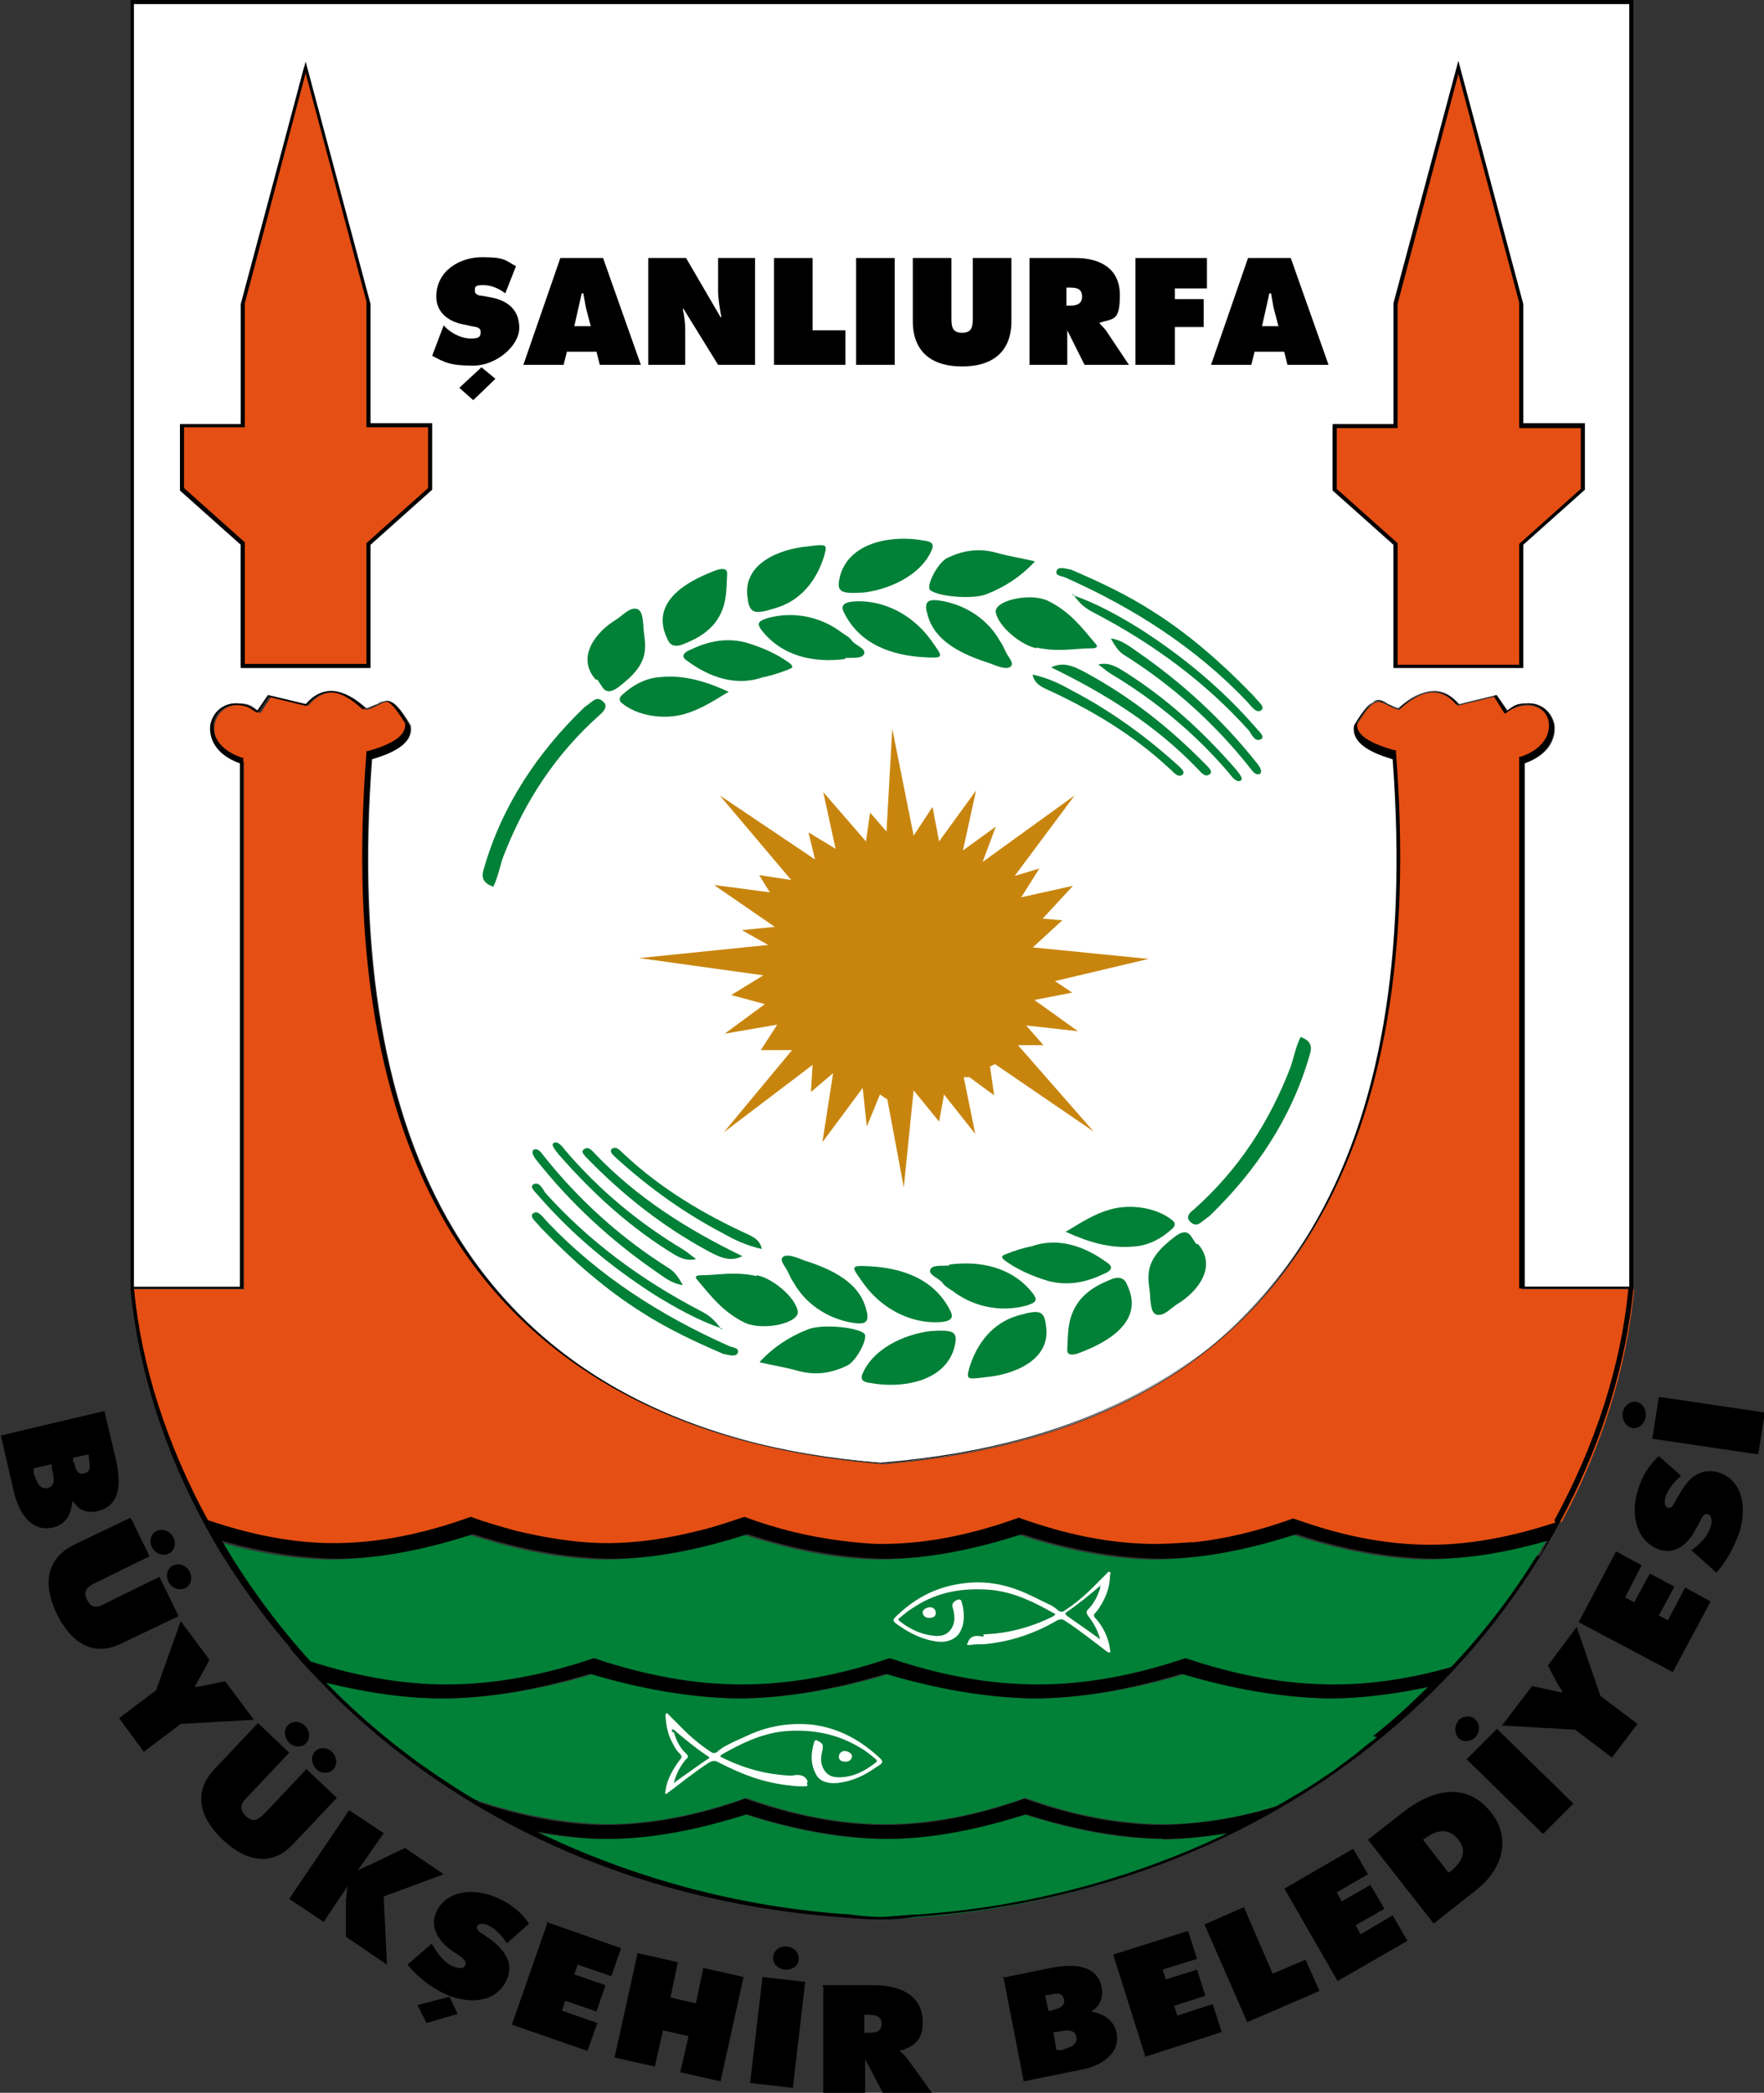 <?xml version="1.0" encoding="UTF-8"?>
<svg id="katman_1" xmlns="http://www.w3.org/2000/svg" version="1.1" viewBox="0 0 214.7 254.7">
  <rect x="0" y="0" width="214.7" height="254.7" fill="#333333" stroke="none"/>
  <!-- Generator: Adobe Illustrator 29.8.1, SVG Export Plug-In . SVG Version: 2.1.1 Build 2)  -->
  <defs>
    <style>
      .st0 {
        fill: #018037;
      }

      .st0, .st1, .st2, .st3, .st4 {
        fill-rule: evenodd;
      }

      .st1, .st5 {
        fill: #fff;
      }

      .st3 {
        fill: #e54f13;
      }

      .st4 {
        fill: #c8850e;
      }
    </style>
  </defs>
  <path class="st5" d="M29.3,92.9c-3-1.1-3.8-3.2-3.6-4.7.3-1.5,1.5-2.6,3.1-2.6s1.8.3,2.6.9l1.3-1.9,4.6,1.1c2-2.3,4.4-2.1,7.3.5.5-.1.9-.4,1.3-.5.4-.2.8-.4,1.2-.4.8,0,1.6.8,2.9,3h0c.3,1.8-1.3,3.1-4.7,4.1-1.8,23.9,1.5,43.1,9.9,57.2,10.1,16.9,27.7,26.5,52.3,28.5h0c24.6-2,42.1-11.6,52.2-28.5,8.4-14.1,11.7-33.3,9.9-57.2-3.5-1-5-2.3-4.7-4h0c1.3-2.3,2.1-3.1,2.9-3.1s.8.2,1.2.4c.4.2.7.4,1.3.5,2.9-2.6,5.3-2.8,7.3-.5l4.6-1.1,1.3,1.9c.9-.6,1.8-.9,2.6-.9,1.6,0,2.8,1.1,3.1,2.6.2,1.5-.5,3.6-3.6,4.7v63.7h13.1V.3H16.2v156.4h13.1v-63.7ZM162.4,51.9h7.4v-15.1h0l7.5-28.5h.1c0,0,0,0,0,0l7.5,28.5h0v15.1h7.5v7.7l-7.5,6.7v14.8h-15.3v-14.9l-7.4-6.6v-7.7ZM22.1,51.8h7.4v-15.1h0l7.5-28.5h.1c0,0,0,0,0,0l7.5,28.5h0v15.1h7.5v7.7l-7.5,6.7v14.8h-15.3v-14.9l-7.4-6.6v-7.7Z"/>
  <g>
    <g>
      <path class="st0" d="M141.6,223.8c-5.4,0-11-1.1-17-3-5.9,1.9-11.6,2.9-17,3h0s0,0,0,0h0s0,0,0,0c-5.4,0-11-1.1-17-3-5.9,1.9-11.6,2.9-17,3h0s0,0,0,0h0s0,0,0,0c-3.2,0-6.4-.4-9.8-1.1,11.4,5.7,24.6,9.6,39.4,10.6,1.3.1,2.6.2,3.9.3h0c1.3,0,2.7-.1,4-.2,14.6-1,27.7-4.8,39-10.4-3,.5-5.8.8-8.6.9h0Z"/>
      <path class="st0" d="M73.8,222c5.4,0,11.1-1.1,17-3.2h0s0,0,0,0c0,0,0,0,0,0h0c5.9,2.1,11.5,3.2,17,3.2,5.4,0,11.1-1.1,17-3.2h0s0,0,0,0h0s0,0,0,0c5.8,2.1,11.5,3.2,16.9,3.2h0c4.8,0,9.8-.9,14.9-2.6,6.9-4.1,13-8.9,18.3-14.3-4.4,1-8.6,1.5-12.6,1.6h0s0,0,0,0h0c-5.7,0-11.7-1.1-18-3-6.3,1.9-12.3,2.9-18,3h0s0,0,0,0h0c-5.7,0-11.7-1.1-18-3-6.3,1.9-12.3,2.9-18,3h0s0,0,0,0h0c-5.7,0-11.7-1.1-18-3-6.3,1.9-12.3,2.9-18,3h0s0,0,0,0h0c-4.7,0-9.6-.8-14.8-2.1,5.2,5.3,11.2,10.2,18,14.3,5.7,2,11.2,3,16.5,3.1Z"/>
      <path class="st0" d="M174.1,189.8h0c-5.3,0-10.8-1.1-16.7-3-5.8,1.9-11.4,2.9-16.7,3h0c-5.3,0-10.8-1.1-16.7-3-5.8,1.9-11.4,2.9-16.7,3h0c-5.3,0-10.8-1.1-16.7-3-5.8,1.9-11.4,2.9-16.7,3h0c-5.3,0-10.8-1.1-16.7-3-5.8,1.9-11.4,2.9-16.7,3h0c-4.6,0-9.4-.8-14.4-2.3,3,5.1,6.6,10,10.7,14.6,5.9,1.9,11.7,2.9,17.2,3,5.8,0,11.8-1.1,18-3.2h0s0,0,0,0h0s0,0,0,0c6.2,2.1,12.2,3.2,18,3.2,5.8,0,11.8-1.1,18-3.2h0s0,0,0,0h0s0,0,0,0c6.2,2.1,12.2,3.2,18,3.2,5.8,0,11.8-1.1,18-3.2h0s0,0,0,0h0s0,0,0,0c6.2,2.1,12.2,3.2,18,3.2,4.8,0,9.8-.8,14.9-2.3,4.4-4.8,8.2-9.9,11.3-15.3-5,1.4-9.8,2.2-14.4,2.3h0Z"/>
    </g>
    <polygon class="st4" points="108.6 88.7 111.2 101.7 113.5 98.2 114.3 102.4 118.8 96.2 117.2 103.5 121.2 100.6 119.6 104.9 130.8 96.8 123.5 106.6 126.5 105.7 124.3 109.2 130.6 107.8 126.9 111.8 129.3 112 125.7 115.3 139.8 116.7 128.4 119.4 130.5 120.8 125.9 121.7 131.2 125.5 124.9 124.8 127 127.2 123.9 127.2 133.1 137.7 121.1 129.5 120.5 129.8 121 133.3 118 131.1 117.3 131.1 118.7 138 114.9 133.2 114.3 136.5 111.2 132.7 110 144.5 108 133.8 107.1 133.2 105.5 137.1 105 132.4 100.1 139 101.4 130.6 98.7 132.9 98.9 129.6 88.1 137.8 96.4 127.8 92.6 127.8 94.6 124.7 88.2 125.8 93.1 122.2 89 121.1 92.9 118.7 77.8 116.6 93.5 115 90.3 113.2 94.3 112.8 86.9 107.7 93.7 108.6 92.4 106.5 96.3 107.1 87.6 96.8 99.2 104.6 98.4 101.3 101.7 103.3 100.2 96.4 105.4 102.4 105.9 98.9 107.9 101.2 108.6 88.7 108.6 88.7"/>
    <g>
      <path class="st3" d="M185.2,156.9v-64.2c6.6-2.3,3.1-9.4-2-5.9l-1.3-2-4.5,1.1c-2.2-2.6-4.6-1.8-7.1.5-2.4-.6-2.5-2.6-5.2,1.9-.3,1.6,1.3,2.8,4.7,3.7,3.3,42.8-8.9,81.8-62.3,86.2h0c-53.5-4.3-65.8-43.3-62.4-86.2,3.4-.9,5-2.2,4.7-3.7-2.7-4.5-2.8-2.5-5.2-1.9-2.5-2.3-4.9-3.1-7.1-.5l-4.5-1.1-1.3,2c-5.1-3.6-8.6,3.6-2,5.9v64.2h-13.4c.9,9.5,3.9,19.2,8.8,28.3,5.4,1.9,10.7,2.9,15.7,2.9,5.4,0,10.9-1.1,16.7-3.2h0s0,0,0,0h0s0,0,0,0c5.8,2.1,11.3,3.2,16.7,3.2,5.4,0,10.9-1.1,16.7-3.2h0s0,0,0,0c0,0,0,0,0,0h0c5.8,2.1,11.3,3.2,16.7,3.2,5.4,0,10.9-1.1,16.7-3.2h0s0,0,0,0c0,0,0,0,0,0h0c5.8,2.1,11.3,3.2,16.7,3.2,5.4,0,10.9-1.1,16.7-3.2h0s0,0,0,0h0s0,0,0,0c5.8,2.1,11.3,3.2,16.7,3.2,5,0,10.3-1,15.7-2.9,4.9-9.1,7.9-18.8,8.8-28.3h-13.4Z"/>
      <polygon class="st3" points="52.4 51.8 44.9 51.8 44.9 36.7 44.8 36.7 37.2 8.2 37.2 8.2 37.2 8.2 37.1 8.2 29.6 36.7 29.5 36.7 29.5 51.8 22.1 51.8 22.1 59.5 29.5 66.1 29.5 81 37.1 81 37.2 81 44.9 81 44.9 66.2 52.4 59.5 52.4 51.8 52.4 51.8"/>
      <polygon class="st3" points="192.7 51.9 185.2 51.9 185.2 36.8 185.1 36.8 177.5 8.3 177.5 8.3 177.5 8.2 177.4 8.2 169.9 36.8 169.8 36.8 169.8 51.9 162.4 51.9 162.4 59.6 169.8 66.2 169.8 81.1 177.4 81.1 177.5 81.1 185.2 81.1 185.2 66.3 192.7 59.6 192.7 51.9 192.7 51.9"/>
    </g>
    <path class="st2" d="M15.9,0v156.5h0c0,.1,0,.1,0,.1v.3s0,0,0,0v.2h0c1,9.8,4.2,19.7,9.2,28.8h0s.3.5.3.5c0,0,0,.1.1.2.8,1.5,1.7,2.9,2.6,4.3.2.3.4.6.6.9,2,3,4.2,5.9,6.6,8.7,0,0,0,0,0,.1,1.9,2.3,4,4.4,6.1,6.5,16.3,15.6,37.7,24.7,61.9,26.3,1.1.1,2.4.2,3.7.2h0s.3,0,.3,0c1.5,0,2.8-.1,4-.3,24.2-1.7,45.6-10.8,61.9-26.3,14.5-13.8,23.8-32.1,25.6-50.1h0V0H15.9ZM111.3,233c-1.2.1-2.5.2-3.9.3h0c-1.1,0-2.5-.1-3.9-.3-13.7-.9-26.6-4.5-38.2-10.1,2.9.5,5.8.9,8.6.9h0s0,0,0,0h0s0,0,0,0c5.4,0,11-1.1,17-3,5.9,1.9,11.6,2.9,17,3h0s0,0,0,0h0s0,0,0,0c5.4,0,11-1.1,17-3,5.9,1.9,11.6,2.9,17,3h0c2.4,0,4.9-.3,7.5-.7-11.5,5.5-24.3,9-37.8,9.9ZM167.6,211.4c-.2.1-.3.3-.5.4-.7.5-1.4,1.1-2,1.6-.9.7-1.9,1.4-2.8,2.1-.3.2-.6.4-.9.6-2,1.4-4.1,2.6-6.2,3.8-4.6,1.4-9.2,2.1-13.6,2.2h0c-5.4,0-11.1-1.1-16.9-3.2h0s0,0,0,0h0s0,0,0,0c-5.9,2.1-11.5,3.2-17,3.2-5.4,0-11.1-1.1-17-3.2h0s0,0,0,0c0,0,0,0,0,0h0c-5.8,2.1-11.5,3.2-17,3.2-4.9,0-10-1-15.2-2.7-.2,0-.3-.2-.5-.3-.1,0-.2-.1-.4-.2-1.4-.8-2.7-1.7-4.1-2.6-.9-.6-1.7-1.2-2.6-1.8-.3-.2-.5-.4-.8-.6-3.8-2.8-7.2-5.8-10.4-9.1,4.9,1.2,9.6,1.9,14.1,1.9h0c5.7,0,11.7-1.1,18-3,6.3,1.9,12.3,2.9,18,3h0s0,0,0,0h0c5.7,0,11.7-1.1,18-3,6.3,1.9,12.3,2.9,18,3h0s0,0,0,0h0c5.7,0,11.7-1.1,18-3,6.3,1.9,12.3,2.9,18,3h0s0,0,0,0h0c3.8,0,7.8-.5,12-1.4-2.1,2.1-4.3,4.1-6.7,6ZM187,189.4c-2.9,4.7-6.4,9.3-10.4,13.5-4.9,1.4-9.7,2.1-14.3,2.1-5.8,0-11.8-1.1-18-3.2h0s0,0,0,0c0,0,0,0,0,0h0c-6.2,2.1-12.2,3.2-18,3.2-5.8,0-11.8-1.1-18-3.2h0s0,0,0,0h0s0,0,0,0c-6.2,2.1-12.2,3.2-18,3.2-5.8,0-11.8-1.1-18-3.2h0s0,0,0,0c0,0,0,0,0,0h0c-6.2,2.1-12.2,3.2-18,3.2-5.3,0-10.9-1-16.5-2.8-4.2-4.6-7.8-9.6-10.8-14.7,4.8,1.4,9.5,2.1,13.9,2.2h0c5.3,0,10.8-1.1,16.7-3,5.8,1.9,11.4,2.9,16.7,3h0c5.3,0,10.8-1.1,16.7-3,5.8,1.9,11.4,2.9,16.7,3h0c5.3,0,10.8-1.1,16.7-3,5.8,1.9,11.4,2.9,16.7,3h0c5.3,0,10.8-1.1,16.7-3,5.8,1.9,11.4,2.9,16.7,3h0c4.4,0,9-.8,13.9-2.2-.2.4-.5.8-.7,1.3-.1.2-.2.3-.3.5ZM189.3,185.3c-5.2,1.7-10.3,2.7-15.2,2.7-5.4,0-10.9-1.1-16.7-3.2h0s0,0,0,0h0s0,0,0,0c-4.2,1.5-8.2,2.5-12.2,2.9h0s-.3,0-.3,0h-.1s0,0,0,0c-1.4.1-2.8.2-4.1.2-5.4,0-10.9-1.1-16.7-3.2h0s0,0,0,0h0s0,0,0,0c-5.8,2.1-11.3,3.2-16.7,3.2-1.6,0-3.3-.2-5-.4h0s0,0,0,0c-3.8-.5-7.7-1.4-11.7-2.9h0s0,0,0,0c0,0,0,0,0,0h0c-1.8.6-3.5,1.2-5.2,1.6h0s0,0,0,0c-3.9,1-7.7,1.6-11.5,1.6-3.6,0-7.3-.6-11.1-1.5h0s0,0,0,0c-1.8-.5-3.6-1-5.5-1.7h0s0,0,0,0h0s0,0,0,0c-5.8,2.1-11.3,3.2-16.7,3.2-4.9,0-10-1-15.3-2.8-5-9.2-8.1-18.8-9-28.2h13.3v-64.6h-.2c-2.9-1-3.6-2.9-3.4-4.2.2-1.3,1.3-2.2,2.6-2.2s1.7.3,2.6.9h.2c0,.1,1.3-1.9,1.3-1.9l4.5,1.1h.1c1.9-2.3,4-2.2,6.8.4h.1c0,0,.1,0,.1,0,.6-.2,1.1-.4,1.5-.6.4-.2.7-.4,1-.4.6,0,1.3.8,2.5,2.7.2,1.4-1.3,2.5-4.5,3.4h-.2s0,.2,0,.2c-1.9,24.1,1.5,43.5,9.9,57.7,10.2,17,27.8,26.7,52.5,28.7h0s.3,0,.3,0c24.8-2,42.5-11.7,52.7-28.8,8.5-14.2,11.8-33.6,9.9-57.7v-.2s-.2,0-.2,0c-3.2-.9-4.8-2-4.5-3.4,1.2-1.9,1.9-2.7,2.5-2.7s.6.2,1,.4c.4.2.9.5,1.5.6h.1s.1,0,.1,0c2.8-2.6,4.9-2.8,6.8-.5h.1c0,.1,4.5-1,4.5-1l1.3,2.1h.2c.9-.8,1.8-1.1,2.6-1.1,1.3,0,2.4.9,2.6,2.2.2,1.3-.5,3.2-3.4,4.2h-.2v64.7h13.3c-.9,9.4-4,19-9,28.2ZM198.4,156.6h-12.9v-63.7c3-1.1,3.8-3.2,3.6-4.7-.3-1.5-1.5-2.6-3.1-2.6s-1.7.3-2.6.9l-1.3-1.9-4.6,1.1c-2-2.3-4.4-2.1-7.3.5-.5-.1-.9-.4-1.3-.5-.4-.2-.8-.4-1.2-.4-.8,0-1.6.8-2.9,3h0c-.3,1.8,1.3,3.1,4.7,4.1,1.8,23.9-1.5,43.1-9.9,57.2-10.1,16.9-27.7,26.5-52.2,28.5h0c-24.6-2-42.2-11.6-52.3-28.5-8.4-14.1-11.7-33.3-9.9-57.2,3.5-1,5-2.3,4.7-4h0c-1.3-2.3-2.1-3.1-2.9-3.1s-.8.2-1.2.4c-.4.2-.7.4-1.3.5-2.9-2.6-5.3-2.8-7.3-.5l-4.6-1.1-1.3,1.9c-.9-.6-1.8-.9-2.6-.9-1.6,0-2.8,1.1-3.1,2.6-.2,1.5.5,3.6,3.6,4.7v63.7h-12.9V.5h182v156.1Z"/>
    <g>
      <path class="st0" d="M158.3,126.2c1.1.4,1.5,1,1.1,2.2-2.2,7.7-6.6,14.2-12.2,19.6-.1.1-.3.2-.4.3-.6.4-1.1,1.1-1.8.5-.7-.5-.4-1.1.3-1.6,5.4-4.8,9.2-10.6,11.8-17.4.4-1.2.6-2.4,1.2-3.6h0Z"/>
      <path class="st0" d="M92.1,155.2c1.8.3,4.7,2.6,5,4.4.2,1.4-4.1,2.4-6.4,1.4-2.7-1.3-4.2-3.3-5.8-5.2-.4-.4-.2-.6.4-.6,2.1,0,4-.5,6.8.1h0Z"/>
      <path class="st0" d="M120,167.6c-2.4.3-2.4.3-2-1.2.9-2.9,2.8-5.4,5.9-6.3,2.5-.7,3.2-.7,3.4,1.2.7,4.2-3.9,6-7.3,6.3h0Z"/>
      <path class="st0" d="M113.1,162c3.1-.2,3.6,0,3,2.2-1.3,4.1-6.6,4.8-10.2,4.1-.8-.1-1.1-.3-1-.9,1.2-3.2,5.1-5,8.3-5.4h0Z"/>
      <path class="st0" d="M135,155.8c1.3-.6,1.9-.2,2.2.6,2.1,4.4-2.3,6.9-5.7,8.2-.7.3-1.7.5-1.6-.4.1-2,0-3.9,1.4-5.8.9-1.2,2.2-2,3.7-2.6h0Z"/>
      <path class="st0" d="M145.8,151.4c2.4,2.7,0,5.8-2.5,7.3-.8.5-1.6,1.5-2.5,1.3-.7-.2-.7-1.2-.8-1.9,0-1-.3-2-.2-3,.1-1.9,1.5-3.3,3.2-4.6.8-.6,1.5-.8,2,0,.2.3.4.6.6.9h0Z"/>
      <path class="st0" d="M115.5,153.9c3.8-.5,7.7.3,10.2,3.5.6.8.5,1.1-.8,1.5-3,.8-6.2.2-8.7-1.6-.5-.4-1.2-.7-1.5-1.2-.5-.6-1.9-1-1.4-1.7.3-.5,1.6-.3,2.3-.4h0Z"/>
      <path class="st0" d="M105.7,154.1c4.2.2,8.1,1.6,10,5.5.4.8,0,1.2-1.2,1.3-2.8.2-5.6-.9-7.7-2.8-.9-.8-1.6-1.7-2.2-2.6-1-1.4-.9-1.5,1.1-1.4h0Z"/>
      <path class="st0" d="M129.9,149.8c1.8-1.1,3.4-2.1,5.2-2.6,2.4-.7,5.7-.3,7.7,1.4.3.3.2.7-.2,1-1.2,1.1-2.8,2-4.6,2.1-2.9.3-5.7-.6-8.3-1.8h0Z"/>
      <path class="st0" d="M125.5,151.7c3.3-1.2,6.6,0,9.3,2,.9.6.2,1.1-.6,1.4-2.1,1-4.3,1.4-6.6.8-2-.6-3.8-1.4-5.3-2.5-.6-.5-.3-.6.2-.8,1-.4,2-.7,2.9-.9h0Z"/>
      <path class="st0" d="M92.5,165.7c1.6-1.7,3.5-3,5.8-3.9,1.7-.7,6-.3,6.9.5.5.5-.9,3.3-2.1,3.9-1.7.8-3.6,1.3-6.1.6-1.4-.4-2.8-.6-4.5-1h0Z"/>
      <path class="st0" d="M105.5,159.6c.3,1.4-.2,1.7-2.2,1.3-2.8-.6-5.3-2.3-6.7-4.8-.3-.4-.5-.9-.7-1.3-.3-.7-1.2-1.5-.5-1.9.6-.3,1.7.2,2.5.5,3.1,1,6.9,2.6,7.6,6.3h0Z"/>
      <path class="st0" d="M88.1,164.8c-3.5-1.5-6.9-3.1-10-5.1-4.3-2.7-8.3-6.2-11.9-9.9-.1-.1-.3-.3-.4-.4-.4-.6-1.6-1.4-.8-1.8.6-.3,1.2.7,1.7,1.2,6.2,6.5,13.7,11.3,22,15,.4.2,1.3.2,1.1.8-.1.5-.8.4-1.6.2h0Z"/>
      <path class="st0" d="M87.9,161.7c-2.9-1-5.6-2.5-8.2-4.1-5.3-3.4-10-7.3-14.1-12-.4-.5-1.3-1.2-.6-1.5.7-.3,1.1.7,1.4,1.1,5.3,5.9,11.7,10.6,18.8,14.3,1,.5,1.8,1.1,2.6,2.3h0Z"/>
      <path class="st0" d="M92.7,152c-1.8-.4-3.3-1.1-4.7-1.9-4.6-2.4-8.8-5.4-12.7-8.9-.4-.4-1.3-1-.8-1.4.6-.4,1.1.4,1.6.8,4.4,4.1,9.6,7.2,15.1,9.7.8.4,1.3.8,1.5,1.6h0Z"/>
      <path class="st0" d="M90.3,152.9c-1.6.8-3.1-.1-4.4-.8-5.3-2.9-10-6.6-14.3-11-.4-.4-1.1-1-.4-1.3.5-.3,1,.4,1.3.7,5.1,5.3,11.1,9.1,17.9,12.4h0Z"/>
      <path class="st0" d="M83.1,156.4c-1.4-.2-2.3-1-3.2-1.6-5.5-3.8-10.4-8.3-14.6-13.6-.4-.5-.7-1.1-.3-1.3.5-.2.9.4,1.2.8,4.3,5.4,9.4,10,15.3,13.7.6.4,1,.9,1.6,2h0Z"/>
      <path class="st0" d="M84.8,153.2c-1,.3-1.8,0-2.7-.5-5.4-3.3-9.9-7.4-14.1-12.2-.4-.5-1-1.2-.6-1.4.5-.3,1.1.5,1.4.9,4.1,4.8,8.9,8.8,14.4,12.1.5.3.9.7,1.5,1.1h0Z"/>
    </g>
    <g>
      <path class="st0" d="M60,107.9c-1.1-.4-1.5-1-1.1-2.2,2.2-7.7,6.6-14.2,12.2-19.6.1-.1.3-.2.4-.3.6-.4,1.1-1.1,1.8-.5.7.5.4,1.1-.3,1.7-5.4,4.8-9.2,10.6-11.8,17.4-.4,1.2-.6,2.4-1.2,3.6h0Z"/>
      <path class="st0" d="M126.2,78.9c-1.8-.3-4.7-2.6-5-4.4-.2-1.4,4.1-2.4,6.3-1.4,2.7,1.3,4.2,3.3,5.8,5.2.4.4.2.6-.4.6-2.1,0-4,.5-6.8-.1h0Z"/>
      <path class="st0" d="M98.3,66.5c2.4-.3,2.4-.3,2,1.2-.9,2.9-2.8,5.4-5.9,6.3-2.5.8-3.2.7-3.4-1.2-.7-4.2,3.9-6,7.3-6.3h0Z"/>
      <path class="st0" d="M105.3,72.1c-3.1.2-3.6,0-3-2.2,1.3-4.1,6.6-4.8,10.2-4.1.8.1,1.1.3,1,.9-1.2,3.2-5.1,5-8.3,5.4h0Z"/>
      <path class="st0" d="M83.4,78.3c-1.3.6-1.9.2-2.2-.6-2.1-4.4,2.3-6.9,5.7-8.2.7-.3,1.7-.5,1.6.4-.1,2,0,3.9-1.4,5.8-.9,1.2-2.2,2-3.7,2.6h0Z"/>
      <path class="st0" d="M72.5,82.7c-2.4-2.7,0-5.8,2.5-7.3.8-.5,1.6-1.5,2.5-1.3.7.2.7,1.2.8,1.9,0,1,.3,2,.2,3-.1,1.9-1.5,3.3-3.2,4.6-.8.6-1.5.8-2,0-.2-.3-.4-.6-.6-.9h0Z"/>
      <path class="st0" d="M102.9,80.2c-3.8.5-7.7-.3-10.2-3.5-.6-.8-.5-1.1.8-1.5,3-.8,6.2-.2,8.7,1.6.5.4,1.2.7,1.5,1.2.5.6,1.9,1,1.4,1.7-.3.5-1.6.3-2.3.4h0Z"/>
      <path class="st0" d="M112.7,80c-4.2-.2-8.1-1.6-10-5.5-.4-.8,0-1.2,1.2-1.3,2.8-.2,5.6.9,7.7,2.8.9.8,1.6,1.7,2.2,2.6,1,1.4.9,1.5-1.1,1.4h0Z"/>
      <path class="st0" d="M88.5,84.3c-1.8,1.1-3.4,2.1-5.2,2.6-2.4.7-5.7.3-7.7-1.4-.3-.3-.2-.7.2-1,1.2-1.1,2.8-2,4.6-2.1,2.9-.3,5.7.6,8.3,1.8h0Z"/>
      <path class="st0" d="M92.9,82.4c-3.3,1.2-6.6,0-9.3-2-.9-.6-.2-1.1.6-1.4,2.1-1,4.3-1.4,6.6-.8,2,.6,3.8,1.4,5.3,2.5.6.5.3.6-.2.8-1,.4-2,.7-2.9.9h0Z"/>
      <path class="st0" d="M125.9,68.4c-1.6,1.7-3.5,3-5.8,3.9-1.7.7-6,.3-6.9-.5-.5-.5.9-3.3,2.1-3.9,1.7-.8,3.6-1.3,6.1-.6,1.4.4,2.8.6,4.5,1h0Z"/>
      <path class="st0" d="M112.8,74.5c-.3-1.4.2-1.7,2.2-1.3,2.8.6,5.3,2.3,6.7,4.8.3.4.5.9.7,1.3.3.7,1.2,1.5.5,1.9-.6.3-1.7-.2-2.5-.5-3.1-1-6.9-2.6-7.6-6.3h0Z"/>
      <path class="st0" d="M130.3,69.3c3.5,1.5,6.9,3.1,10,5.1,4.3,2.7,8.3,6.2,11.9,9.9.1.1.3.3.4.4.4.6,1.6,1.4.8,1.8-.6.3-1.2-.7-1.7-1.2-6.2-6.5-13.7-11.3-22-15-.4-.2-1.3-.2-1.1-.8.1-.5.8-.4,1.6-.2h0Z"/>
      <path class="st0" d="M130.5,72.4c2.9,1,5.6,2.5,8.2,4.1,5.3,3.4,10,7.3,14.1,12,.4.5,1.3,1.2.6,1.5-.7.3-1.1-.7-1.4-1.1-5.3-5.9-11.7-10.6-18.8-14.3-1-.5-1.8-1.1-2.6-2.3h0Z"/>
      <path class="st0" d="M125.7,82.1c1.8.4,3.3,1.1,4.7,1.9,4.6,2.4,8.8,5.4,12.7,8.9.4.4,1.3,1,.8,1.4-.6.4-1.1-.4-1.6-.8-4.4-4.1-9.6-7.2-15.1-9.7-.8-.4-1.3-.8-1.5-1.6h0Z"/>
      <path class="st0" d="M128,81.2c1.6-.8,3.1.1,4.4.8,5.3,2.9,10,6.6,14.3,11,.4.4,1.1,1,.4,1.3-.5.3-1-.4-1.3-.7-5.1-5.3-11.1-9.1-17.9-12.4h0Z"/>
      <path class="st0" d="M135.2,77.7c1.4.2,2.3,1,3.2,1.6,5.5,3.8,10.4,8.3,14.6,13.6.4.5.7,1.1.3,1.3-.5.2-.9-.4-1.2-.8-4.3-5.4-9.4-10-15.3-13.7-.6-.4-1-.9-1.6-2h0Z"/>
      <path class="st0" d="M133.6,80.9c1-.3,1.8,0,2.7.5,5.4,3.3,9.9,7.4,14.1,12.2.4.5,1,1.2.6,1.4-.5.3-1.1-.5-1.4-.9-4.1-4.8-8.9-8.8-14.4-12.1-.5-.3-.9-.7-1.5-1.1h0Z"/>
    </g>
    <g>
      <path class="st1" d="M134.1,192.9c0,0-.2,0-.2.1-1.3,1.1-2.6,2.2-4.1,3.2-.3.2,0,.3,0,.4.7.5,1.4,1,2,1.4.7.5,1.4,1,2.1,1.5-.3-1.1-.8-2-1.5-2.9-.2-.3-.2-.5,0-.7.8-.8,1.2-1.7,1.5-2.6,0-.1,0-.2,0-.4h0ZM119.7,198.9c3.1-.1,5.9-.9,8.5-2.2.3-.2.3-.3,0-.4-2.3-1.3-4.7-2.5-7.5-2.8-3.4-.3-6.5.2-9.3,2-.7.4-1.3.9-1.9,1.4-.2.1-.2.2,0,.4,1.3,1,2.7,1.7,4.5,1.8.9,0,1.4-.3,1.8-.9.5-.8.4-1.6.2-2.4-.2-.5-.1-.8.5-1.1.3-.1.4,0,.5.1.4,1.3.5,2.7-.2,3.9-.5.8-1.5,1.2-2.6,1.1-1.8-.2-3.4-1-4.7-1.9-.9-.6-1-.7-.2-1.4,2.1-2,4.7-3.4,7.9-3.8,2.9-.4,5.6.2,8.1,1.4.9.4,1.8.9,2.7,1.3.3.2.6.4.8.6.3.2.5.2.8,0,1.2-.8,2.3-1.7,3.3-2.7.6-.6,1.2-1.2,1.8-1.8,0,0,.2-.3.3-.2.2,0,.2.2.1.4,0,1.1-.3,2.2-.9,3.3-.3.5-.5.9-.9,1.3-.2.2-.2.4,0,.6,1,1.1,1.6,2.4,1.8,3.8,0,.1.1.3,0,.4-.2.1-.3-.1-.5-.2-1.6-1.2-3.2-2.5-4.9-3.6-.4-.3-.7-.3-1.2,0-2.6,1.5-5.5,2.5-8.7,2.8-.6,0-1.2,0-1.8.1-.3,0-.4,0-.2-.3,0,0,0,0,0,0,.3-.9,1.1-.9,1.9-.7h0Z"/>
      <path class="st1" d="M113.1,196.9c-.5,0-.8-.3-.8-.7,0-.3.5-.6.9-.6.4,0,.7.3.7.7,0,.4-.3.6-.8.6h0Z"/>
    </g>
    <g>
      <path class="st1" d="M82,210.8c.3.9.7,1.9,1.5,2.6.3.3.3.5,0,.7-.7.8-1.2,1.8-1.5,2.9.8-.6,1.4-1,2.1-1.5.7-.5,1.4-1,2-1.4.2-.1.4-.2,0-.4-1.5-1-2.8-2.1-4.1-3.2,0,0-.1,0-.2-.1,0,.2,0,.3,0,.4h0ZM98.2,217.1s0,0,0,0c.2.2,0,.3-.2.3-.6,0-1.2,0-1.8-.1-3.2-.3-6-1.4-8.7-2.8-.5-.3-.8-.2-1.2,0-1.7,1.1-3.3,2.4-4.9,3.6-.1,0-.2.3-.4.2-.1,0,0-.3,0-.4.2-1.4.9-2.6,1.8-3.8.2-.2.2-.4,0-.6-.4-.4-.7-.8-.9-1.3-.6-1-.8-2.1-.9-3.3,0-.1,0-.3.1-.4.2,0,.2.1.3.2.6.6,1.2,1.2,1.8,1.8,1,1,2.1,1.9,3.3,2.7.3.2.5.2.8,0,.2-.2.5-.4.8-.6.9-.5,1.8-.9,2.7-1.3,2.5-1.2,5.2-1.7,8.1-1.4,3.2.4,5.8,1.9,7.9,3.8.8.7.8.8-.2,1.4-1.4,1-2.9,1.7-4.7,1.9-1.1.1-2.2-.2-2.6-1.1-.7-1.3-.6-2.6-.2-3.9,0-.2.3-.3.5-.1.6.3.6.5.5,1.1-.2.8-.3,1.6.2,2.4.4.6.9.9,1.8.9,1.8,0,3.2-.8,4.5-1.8.2-.2.1-.3,0-.4-.6-.5-1.2-1-1.9-1.4-2.8-1.7-5.9-2.3-9.3-2-2.8.3-5.2,1.5-7.5,2.8-.3.2-.3.3,0,.4,2.6,1.3,5.4,2.1,8.5,2.2.8-.2,1.6-.1,1.9.7h0Z"/>
      <path class="st1" d="M102.9,214.4c.5,0,.8-.3.8-.7,0-.3-.5-.6-.9-.6-.4,0-.7.3-.7.7,0,.4.3.6.8.6h0Z"/>
    </g>
    <g>
      <path d="M54.2,39.8l.2.2c.8.7,1.9,1.2,2.9,1.2s1.2-.2,1.2-.8-.6-.6-1.1-.7l-.9-.2c-1.8-.3-3.4-1.4-3.4-3.4,0-3.1,2.8-4.8,5.6-4.8s2.8.4,4.1,1.1l-1.3,3.3c-.8-.6-1.7-1-2.7-1s-1,.2-1,.7.6.6.9.6l1.1.2c2,.4,3.4,1.5,3.4,3.7s-2.8,4.6-5.6,4.6-3.5-.4-5-1.2l1.4-3.7ZM55.9,47.2l2.7-2.5,1.7,1.4-2.7,2.6-1.7-1.5Z"/>
      <path d="M68.7,44.4h-5l4.5-13h5.2l4.6,13h-5l-.4-1.6h-3.6l-.4,1.6ZM71.9,39.7l-.6-2.3c-.1-.6-.2-1.1-.3-1.7h-.2l-.9,4h1.9Z"/>
      <path d="M79,31.4h4.5l4.2,7.2h.1c-.2-1.1-.4-2.2-.4-3.3v-3.9h4.5v13h-4.5l-4.2-6.8h-.1c.2.9.3,1.7.3,2.6v4.2h-4.5v-13Z"/>
      <path d="M94.2,31.4h4.7v8.8h4v4.2h-8.7v-13Z"/>
      <path d="M104.2,31.4h4.7v13h-4.7v-13Z"/>
      <path d="M123.1,31.4v7.7c0,3.8-2.4,5.5-6,5.5s-6-1.7-6-5.5v-7.7h4.7v7.2c0,1,0,1.9,1.3,1.9s1.3-.9,1.3-1.9v-7.2h4.7Z"/>
      <path d="M125.2,31.4h5.7c2.9,0,5.4,1.2,5.4,4.5s-.8,2.8-2.5,3.4h0c.2.3.5.5.8.9l2.8,4.2h-5.4l-2.1-4.2h0v4.2h-4.6v-13ZM129.8,37.2h.3c.8,0,1.6-.1,1.6-1.1s-.7-1.1-1.5-1.1h-.4v2.2Z"/>
      <path d="M138.2,31.4h8.7v3.7h-3.9v1.3h3.5v3.4h-3.5v4.6h-4.8v-13Z"/>
      <path d="M152.4,44.4h-5l4.5-13h5.2l4.6,13h-5l-.4-1.6h-3.6l-.4,1.6ZM155.6,39.7l-.6-2.3c-.1-.6-.2-1.1-.3-1.7h-.2l-.9,4h1.9Z"/>
    </g>
    <g>
      <path d="M12.7,171.7l1.4,5.9c.6,2.7.7,5.6-2.2,6.3-1.1.3-2.3,0-3-1.2h-.1c-.1,1.7-.9,2.9-2.4,3.2-2.6.6-4.1-1.8-4.7-4.3l-1.6-6.9,12.7-3ZM4.1,178.7v.6c.3.8.6,2,1.7,1.8,1.1-.3.7-1.5.5-2.4v-.5c-.1,0-2.2.5-2.2.5ZM9,178c.2.7.4,1.6,1.3,1.3.9-.2.6-1.2.5-1.9v-.4c0,0-1.9.4-1.9.4v.5Z"/>
      <path d="M21.7,196.7l-6.9,3.3c-3.4,1.7-6.1,0-7.9-3.6-1.7-3.6-1.3-6.7,2.1-8.4l6.9-3.3,2.3,4.7-6.5,3.2c-.9.4-1.7.9-1.1,2.1s1.4.9,2.3.4l6.5-3.2,2.3,4.7ZM20.5,189.1c-.7.3-1.6,0-2-.8-.4-.8-.1-1.7.6-2,.7-.3,1.6,0,2,.8.4.8.1,1.7-.6,2ZM22.5,193.3c-.7.3-1.6,0-2-.8s-.1-1.7.6-2c.7-.3,1.6,0,2,.8.4.8.1,1.7-.6,2Z"/>
      <path d="M25.5,202l-1.8,3.3h0c.4,0,.8-.1,1.3-.2l2.4-.5,3.5,4.7-8.9.5-4.5,3.4-3-4.1,4.5-3.4,3-8.4,3.5,4.7Z"/>
      <path d="M41,218.8l-5.3,5.6c-2.6,2.8-5.7,2.2-8.6-.5-2.9-2.8-3.6-5.8-1-8.6l5.3-5.6,3.8,3.6-5,5.3c-.7.7-1.3,1.4-.3,2.4s1.7.3,2.4-.4l5-5.3,3.8,3.6ZM37.3,212.1c-.5.6-1.5.6-2.1,0-.6-.6-.7-1.5-.2-2.1.5-.6,1.5-.6,2.1,0,.6.6.7,1.5.2,2.1ZM40.6,215.3c-.5.6-1.5.6-2.1,0-.6-.6-.7-1.5-.2-2.1.5-.6,1.5-.6,2.1,0,.6.6.7,1.5.2,2.1Z"/>
      <path d="M42.5,220.3l4.2,2.8-3.2,4.6h0c.4-.3.9-.5,1.4-.7l4.4-2.1,4.7,3.2-7.3,2.7.4,8.3-5-3.4v-4.6c.2-.6,0-1.2.3-1.7h0c0,0-3,4.5-3,4.5l-4.2-2.8,7.3-10.8Z"/>
      <path d="M52.5,236.5l.2.3c.6,1,1.3,2,2.4,2.5.5.2,1.3.4,1.5-.1.3-.5-.3-.9-.7-1.2l-.9-.6c-1.7-1.2-2.7-2.9-1.9-4.7,1.3-2.8,4.9-3,7.7-1.6,1.5.7,2.7,1.7,3.6,3l-2.7,2.4c-.6-.9-1.3-1.7-2.3-2.2-.4-.2-1.1-.3-1.3.1-.2.4.3.8.7,1l1,.7c1.8,1.4,2.8,3,1.8,5-1.4,2.8-4.8,2.8-7.6,1.5-1.6-.8-3.3-2.1-4.4-3.5l3-2.6ZM50.9,244l3.8-1,1,2.1-3.8,1.1-1.1-2.2Z"/>
      <path d="M66.5,233.9l9.1,3.2-1.2,3.4-4.1-1.4-.4,1.2,3.8,1.3-1.1,3.2-3.8-1.3-.4,1.2,4.3,1.5-1.2,3.4-9.2-3.2,4.3-12.3Z"/>
      <path d="M77.6,237.7l4.9,1.1-.9,4.3,3.1.7.9-4.3,4.9,1.1-2.8,12.7-4.9-1.1,1-4.4-3.1-.7-1,4.4-4.9-1.1,2.8-12.7Z"/>
      <path d="M92.8,240.6l5.2.6-1.5,12.9-5.2-.6,1.5-12.9ZM97.2,238.5c0,.8-.9,1.3-1.7,1.2-.9-.1-1.5-.8-1.4-1.6s.9-1.3,1.7-1.2c.9.1,1.5.8,1.4,1.6Z"/>
      <path d="M100.1,241.6h6.3c3.2,0,6,1.3,5.9,4.6,0,2-.9,2.8-2.8,3.4h0c.3.3.6.5.9.9l3.1,4.3h-6s-2.2-4.2-2.2-4.2h0v4.2s-5.1,0-5.1,0v-13ZM105.2,247.4h.4c.9,0,1.7-.1,1.7-1.1,0-1-.8-1.1-1.7-1.1h-.4s0,2.2,0,2.2Z"/>
      <path d="M122,240.7l5.9-1.2c2.7-.5,5.6-.5,6.2,2.4.2,1.1-.2,2.3-1.3,2.9h0c1.6.3,2.8,1.1,3.1,2.6.5,2.6-2,4.1-4.4,4.5l-6.9,1.4-2.5-12.8ZM128.1,244.6c.7-.1,1.6-.4,1.4-1.3-.2-.9-1.1-.7-1.9-.5h-.4c0,0,.4,1.9.4,1.9h.5ZM128.6,249.5h.6c.8-.3,2-.5,1.8-1.6-.2-1.1-1.5-.8-2.3-.6h-.5c0,.1.4,2.2.4,2.2Z"/>
      <path d="M135.4,237.9l9.2-2.9,1.1,3.4-4.2,1.3.4,1.2,3.8-1.2,1,3.2-3.8,1.2.4,1.2,4.3-1.4,1.1,3.4-9.3,3-3.9-12.4Z"/>
      <path d="M146.6,234.2l4.8-2.1,3.5,8.1,4-1.7,1.7,3.8-8.8,3.8-5.2-11.9Z"/>
      <path d="M156.4,229.8l8.3-4.8,1.8,3.1-3.8,2.2.6,1.1,3.5-2,1.7,2.9-3.5,2,.6,1.1,3.9-2.3,1.8,3.1-8.5,4.9-6.5-11.3Z"/>
      <path d="M166.5,223.9l4.2-3.3c3.8-3,7.9-3.7,10.8,0,2.4,3,1.5,6.8-1.8,9.4l-5.2,4.1-8-10.2ZM176.3,227.9l.3-.2c1.4-1.1,2-2.5.9-3.8-1.1-1.4-2.5-1.3-4-.2l-.3.2,3.1,4Z"/>
      <path d="M179.6,209.3c.6.6.5,1.5,0,2.1-.6.6-1.6.7-2.1.1s-.5-1.5,0-2.1,1.6-.7,2.1-.1ZM178.5,214.1l3.7-3.7,9.3,9.1-3.7,3.7-9.3-9.1Z"/>
      <path d="M186.5,205.2l3.7.8h0c-.2-.5-.5-.8-.7-1.2l-1.1-2.1,3.5-4.7,2.9,8.4,4.5,3.4-3.1,4.1-4.5-3.4-8.9-.5,3.6-4.7Z"/>
      <path d="M192.2,197.3l4.5-8.5,3.1,1.7-2,3.9,1.1.6,1.9-3.5,3,1.6-1.9,3.5,1.1.6,2.1-4,3.1,1.7-4.6,8.6-11.5-6.1Z"/>
      <path d="M205.8,188.7l.3-.2c.9-.7,1.8-1.6,2.1-2.7.2-.5.2-1.3-.3-1.5-.6-.2-.8.5-1,.9l-.5.9c-.9,1.8-2.5,3.1-4.4,2.5-2.9-1-3.6-4.4-2.6-7.4.5-1.6,1.3-2.9,2.5-4l2.7,2.4c-.8.7-1.5,1.5-1.9,2.6-.1.4-.2,1.1.3,1.3.5.1.7-.4.9-.8l.6-1c1.1-2,2.6-3.1,4.7-2.5,3,1,3.4,4.4,2.5,7.3-.6,1.7-1.6,3.6-2.8,4.9l-3-2.7Z"/>
      <path d="M199.1,170.6c.8.1,1.3.9,1.2,1.8s-.9,1.5-1.6,1.4-1.3-.9-1.2-1.8.9-1.5,1.6-1.4ZM201.1,175.1l.8-5.1,12.9,1.9-.8,5.1-12.9-1.9Z"/>
    </g>
    <path d="M45.1,51.6v-14.6l-7.9-29.5-7.9,29.5v14.6h-7.4v8.1l7.4,6.6v15h15.8v-15l7.5-6.7v-8.1h-7.5ZM52.1,59.4l-7.5,6.7v14.7h-14.8v-14.8l-7.4-6.6v-7.4h7.4v-15.1l7.4-28,7.4,27.8v.2s0,15.1,0,15.1h7.5v7.4Z"/>
    <path class="st2" d="M185.4,51.6v-14.6l-7.9-29.6-7.9,29.5v14.7h-7.4v8.1l7.4,6.6v15h15.8v-15l7.5-6.7v-8.1h-7.5ZM192.4,59.5l-7.5,6.7v14.7h-14.8v-14.8l-7.4-6.6v-7.4h7.4v-15.1l7.4-28,7.4,27.8v.2s0,15.1,0,15.1h7.5v7.4Z"/>
  </g>
</svg>